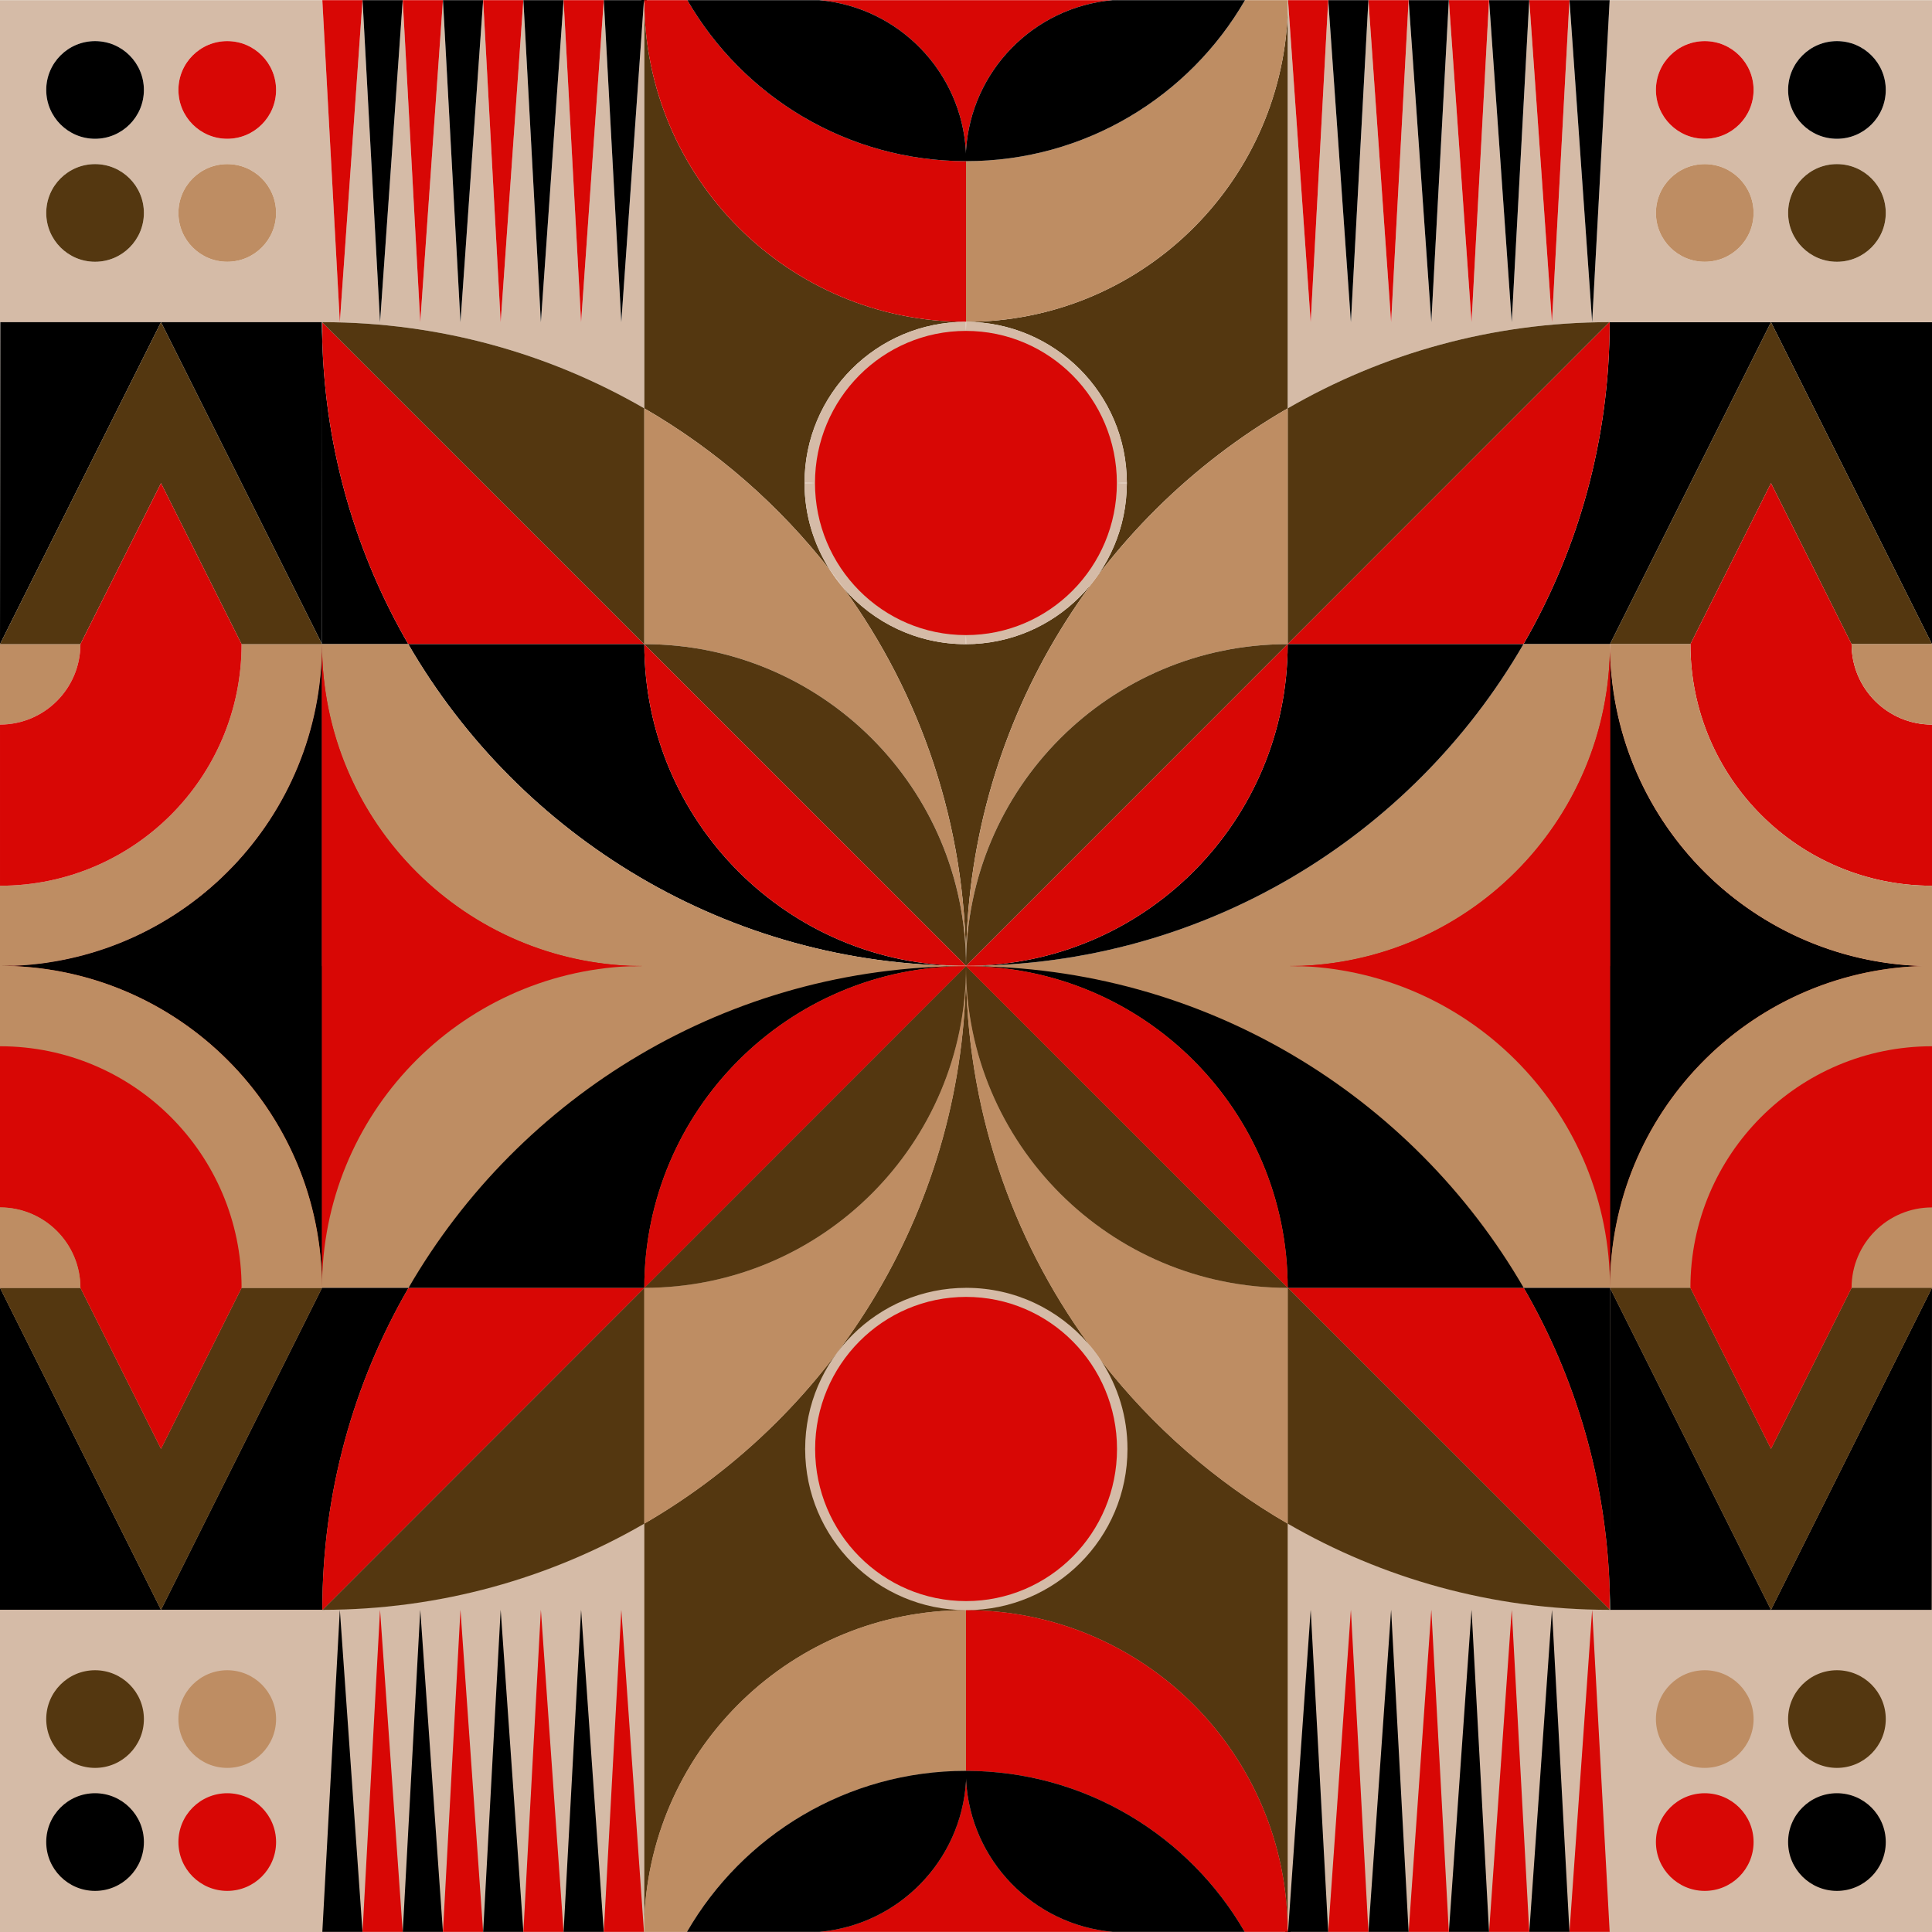 <svg xmlns="http://www.w3.org/2000/svg" viewBox="0 0 2000 2000" style="enable-background:new 0 0 2000 2000" xml:space="preserve"><style>.st2{fill:#543710}.st3{fill:#be8d63}.st4{fill:#d80705}.st7{fill:#d5bba7}.st11{fill:none;stroke:#000;stroke-width:5;stroke-miterlimit:10}</style><g id="Capa_6"><path class="st7" d="M1000 999.87v.07c-.05 367.96-298.36 666.23-666.33 666.23H0v334h2000v-334h-333.67c-367.99 0-666.31-298.31-666.33-666.3z"/><path d="M333.34 666.83h89.33C369 574.2 337.01 467.46 333.65 353.54l-.31 313.29z"/><path class="st7" d="M0 333.5v333.33L.33 333.5zM1000 999.94c-.06 183.86-149.12 332.9-333 332.9H0v333.33h333.67c367.97 0 666.27-298.27 666.33-666.23zM1000 999.83v.03c.02 367.99 298.34 666.3 666.33 666.3H2000v-333.33h-667c-183.91.01-333-149.08-333-333z"/><path d="M1666.33 333.5c0 121.44-32.49 235.28-89.25 333.33h89.58l166.67-333.33L2000 666.83V333.5h-333.67z"/><path class="st11" d="M667 .17v-.34h-.33l-.03.34z"/><path class="st7" d="M1666.33.17h-.02L1648.2 333.5 1624.73.17h-.04l-18.11 333.33L1583.11.17h-.04l-18.11 333.33L1541.48.17h-.04l-18.11 333.33L1499.86.17h-.04L1481.7 333.5 1458.23.17h-.04l-18.11 333.33L1416.61.17h-.04l-18.11 333.33L1374.98.17h-.04l-18.11 333.33L1333.36.17h-.03c0 4.77-.13 9.52-.33 14.24v408.34c97.96-56.7 211.68-89.19 333-89.25h334V.17h-333.67zm98.42 270.81c-27.92 0-50.55-22.63-50.55-50.55 0-27.92 22.63-50.55 50.55-50.55s50.55 22.63 50.55 50.55c0 27.92-22.63 50.55-50.55 50.55zm0-127.32c-27.92 0-50.55-22.63-50.55-50.55 0-27.92 22.63-50.55 50.55-50.55s50.55 22.63 50.55 50.55c0 27.92-22.63 50.55-50.55 50.55zm136.84 127.32c-27.92 0-50.55-22.63-50.55-50.55 0-27.92 22.63-50.55 50.55-50.55s50.55 22.63 50.55 50.55c0 27.92-22.63 50.55-50.55 50.55zm0-127.32c-27.92 0-50.55-22.63-50.55-50.55 0-27.92 22.63-50.55 50.55-50.55s50.55 22.63 50.55 50.55c0 27.92-22.63 50.55-50.55 50.55zM643.17 333.5 625.06.17h-.04L601.55 333.5 583.43.17h-.04L559.92 333.5 541.81.17h-.04L518.3 333.5 500.18.17h-.04L476.67 333.5 458.56.17h-.04L435.05 333.5 416.93.17h-.04L393.42 333.5 375.31.17h-.04L351.8 333.5 333.68.17H0V333.5h333.67c121.44 0 235.28 32.49 333.33 89.25V.17h-.35L643.17 333.5zM98.41 270.98c-27.92 0-50.55-22.63-50.55-50.55 0-27.92 22.63-50.55 50.55-50.55 27.92 0 50.55 22.63 50.55 50.55.01 27.92-22.63 50.55-50.55 50.55zm0-127.32c-27.92 0-50.55-22.63-50.55-50.55 0-27.92 22.63-50.55 50.55-50.55 27.92 0 50.55 22.63 50.55 50.55.01 27.92-22.63 50.55-50.55 50.55zm136.84 127.32c-27.92 0-50.55-22.63-50.55-50.55 0-27.92 22.63-50.55 50.55-50.55 27.92 0 50.55 22.63 50.55 50.55.01 27.92-22.63 50.55-50.55 50.55zm0-127.32c-27.92 0-50.55-22.63-50.55-50.55 0-27.92 22.63-50.55 50.55-50.55 27.92 0 50.55 22.63 50.55 50.55.01 27.92-22.63 50.55-50.55 50.55z"/><path class="st4" d="m333.67 333.83-.02 19.71c3.37 113.92 35.36 220.66 89.02 313.29h244.16l-333.16-333z"/><path class="st2" d="M666.83 666.83h.17V422.75c-98.05-56.76-211.89-89.25-333.33-89.25v.33l333.16 333z"/><path class="st4" d="M1666.33 333.5h-.33l-333 333.16v.17h244.08c56.76-98.05 89.25-211.89 89.25-333.33z"/><path class="st2" d="M1666 333.5c-121.31.06-235.04 32.54-333 89.25v243.92l333-333.17z"/><path class="st7" d="M1000 999.84v.1-.1zM1000 999.87v-.03.03z"/><path d="M1000 999.83c-183.86 0-332.91-149-333-332.83l-.17-.17H422.67c115.33 199.07 330.76 333 577.33 333z"/><path class="st7" d="M667 666.83h-.17l.17.17v-.17zM1000 999.83z"/><path class="st11" d="M667 0v.16V0z"/><path class="st2" d="M859.69 590.79c-16.98-26.13-26.85-57.3-26.85-90.79 0-92.14 74.69-166.83 166.83-166.83h.33v-.01c-183.87-.09-332.91-149.13-333-333v422.58c74.58 43.18 140.02 100.4 192.69 168.05z"/><path class="st2" d="M1000.17 333.17h-.17v.01c91.88.18 166.32 74.62 166.5 166.5v.66c-.18 91.99-74.8 166.5-166.83 166.5-50.41 0-95.59-22.36-126.18-57.69C953.05 718.88 999.98 853.82 1000 999.72v.07c.01-246.55 133.94-461.82 333-577.05V14.41c-7.54 177.32-153.66 318.76-332.83 318.76z"/><path class="st3" d="M1000 999.72c-.02-145.91-46.95-280.85-126.51-390.59-5-5.78-9.61-11.91-13.79-18.35-52.68-67.64-118.12-124.86-192.7-168.03v244.08c183.87 0 332.94 149.03 333 332.89zM1000 999.8v.04c0-183.86 149-332.91 332.83-333l.17-.17V422.75c-199.06 115.23-332.99 330.49-333 577.05z"/><path class="st7" d="M1333 666.83v-.17l-.17.17h.17zM1000 999.83V999.72v.11z"/><path class="st2" d="M1000 999.72c-.06-183.86-149.13-332.89-333-332.89v.17l333 332.83v-.11z"/><path class="st4" d="M1000 999.83 667 667c.09 183.83 149.14 332.83 333 332.83z"/><path class="st7" d="M1000 999.8v.04-.04z"/><path class="st3" d="M2000 1000.17c-184.1 0-333.34-149.24-333.34-333.34h-89.58c-115.24 199.07-330.52 333-577.08 333 0 183.91 149.09 333 333 333h667v-332.66z"/><path d="M1000 999.83c246.57 0 461.85-133.93 577.08-333H1333c0 183.91-149.09 333-333 333z"/><path class="st4" d="m1332.84 666.83-332.83 333c183.91 0 333-149.09 333-333h-.17z"/><path class="st2" d="m1000 999.83 332.83-333c-183.83.09-332.83 149.15-332.83 333z"/><path class="st7" d="M1333.33.17h-.33v14.24c.2-4.73.33-9.47.33-14.24z"/><path class="st3" d="M1000.17 166.84h-.17v166.33h.17c179.18 0 325.29-141.45 332.84-318.76V.17h-44.2c-57.6 99.63-165.29 166.67-288.64 166.67z"/><path class="st4" d="M1000 333.17V166.84C876.72 166.78 769.1 99.75 711.53.17H667c.09 183.87 149.13 332.91 333 333z"/><path class="st11" d="M1156.13-.17h.06-.06z"/><path class="st4" d="M1000 .17H848.17c82.22 7.25 147.31 74.12 151.75 157.11.02-.43.06-.86.08-1.29V.17zM1000 155.99C1005.04 73.6 1069.88 7.38 1151.67.17H1000v155.82z"/><path class="st7" d="M1000 155.99c-.03.43-.06.86-.08 1.29.03.61.06 1.22.08 1.83v-3.12z"/><path d="M1151.66.17C1069.88 7.38 1005.04 73.6 1000 155.99v3.12c-.03-.61-.05-1.22-.08-1.83C995.48 74.29 930.39 7.42 848.17.17H711.53C769.1 99.75 876.72 166.78 1000 166.84h.17c123.35 0 231.04-67.04 288.64-166.67h-137.15z"/><path class="st7" d="M1166.5 500.33v-.66c-3.47 0-6.91.12-10.33.33 3.41.21 6.86.33 10.33.33z"/><path class="st7" d="M999.92 657.45c.16 3 .25 6.02.25 9.05h-.49c-.01-3.04.08-6.05.24-9.05C995.4 572.95 928 505.16 843.67 500c-3.42.21-6.86.33-10.34.33v-.66c3.47 0 6.92.12 10.34.33 84.33-5.16 151.73-72.95 156.25-157.45-.16-3-.25-6.02-.25-9.05h.5c0 3.04-.09 6.06-.25 9.05 4.52 84.5 71.92 152.29 156.25 157.45 3.42-.21 6.86-.33 10.33-.33-.18-91.88-74.62-166.32-166.5-166.5h-.33c-92.14 0-166.83 74.69-166.83 166.83 0 33.48 9.87 64.66 26.85 90.79 4.7 6.04 9.3 12.15 13.79 18.35 30.59 35.34 75.78 57.69 126.18 57.69 92.03 0 166.65-74.52 166.83-166.5-3.47 0-6.91-.12-10.33-.33-84.32 5.16-151.72 72.95-156.24 157.45z"/><path class="st7" d="M1000 333.5h-.33c0 3.04.09 6.06.25 9.05.16-3 .25-6.02.25-9.05h-.17z"/><ellipse class="st4" cx="999.92" cy="500" rx="156.25" ry="157.45"/><path class="st7" d="M833.34 500.33c3.47 0 6.92-.12 10.34-.33-3.42-.21-6.86-.33-10.34-.33v.66zM1000.17 666.5c0-3.04-.09-6.06-.25-9.05-.16 3-.25 6.02-.25 9.05h.5zM873.49 609.14c-4.49-6.2-9.09-12.31-13.79-18.35a167.78 167.78 0 0 0 13.79 18.35z"/><path class="st4" d="M351.8 333.5 375.27.17h-41.59z"/><path d="M393.42 333.5 416.89.17h-41.58z"/><path class="st4" d="M435.05 333.5 458.52.17h-41.59z"/><path d="M476.67 333.5 500.14.17h-41.58z"/><path class="st4" d="M518.3 333.5 541.77.17h-41.59z"/><path d="M559.92 333.5 583.39.17h-41.58z"/><path class="st4" d="M601.55 333.5 625.02.17h-41.59z"/><path d="M643.17 333.5 666.64.17h-41.58z"/><path class="st7" d="M250.09 666.83h83.25v.05-.05h-83.25zM250.09 666.83H83.25h166.84zM83.25 666.83H0h83.25z"/><path class="st4" d="M0 1000.17h333.34V666.88C333.31 850.96 184.08 1000.17 0 1000.17zM2000 1000.17h-333.34V666.88c.03 184.08 149.26 333.29 333.34 333.29z"/><path class="st3" d="M1000 999.83c-246.57 0-462-133.93-577.33-333h-89.33V1000.17H0c184.08 0 333.31-149.21 333.34-333.29v-.05h-83.25c0 138.12-111.97 250.08-250.09 250.08v415.92h667c183.88 0 332.95-149.03 333-332.9v-.1zM83.25 666.83H0v83.25c45.98 0 83.25-37.27 83.25-83.25z"/><path d="M.33 333.5 0 666.83 166.67 333.5zM333.34 333.5H166.67l166.67 333.33.31-313.29c-.2-6.66-.31-13.34-.31-20.04z"/><path class="st7" d="m333.67 333.83-.33-.33c0 6.7.11 13.38.31 20.04l.02-19.71zM333.67 333.5h-.33l.33.33z"/><path class="st2" d="m166.67 500.15 83.42 166.68h83.25L166.67 333.5 0 666.83h83.25z"/><circle cx="98.41" cy="93.11" r="50.55"/><circle class="st2" cx="98.41" cy="220.43" r="50.55"/><circle class="st4" cx="235.25" cy="93.11" r="50.55"/><circle class="st3" cx="235.25" cy="220.43" r="50.55"/><path d="M1666.32.17h-41.59l23.47 333.33z"/><path class="st4" d="M1624.69.17h-41.58l23.47 333.33z"/><path d="M1583.07.17h-41.59l23.47 333.33z"/><path class="st4" d="M1541.44.17h-41.58l23.47 333.33z"/><path d="M1499.82.17h-41.59l23.47 333.33z"/><path class="st4" d="M1458.19.17h-41.58l23.47 333.33z"/><path d="M1416.57.17h-41.59l23.47 333.33z"/><path class="st4" d="M1374.94.17h-41.58l23.47 333.33z"/><path class="st2" d="M1666.66 666.83h83.25l83.42-166.68 83.42 166.68H2000L1833.33 333.5z"/><path class="st7" d="M1749.91 666.83h-83.25 83.25zM1749.91 666.83h166.84-166.84z"/><path class="st4" d="m250.09 666.83-83.42-166.68-83.42 166.68h.01-.01c0 45.98-37.27 83.25-83.25 83.25v166.83c138.12.01 250.09-111.96 250.09-250.08zM1916.75 666.83l-83.42-166.68-83.42 166.68c0 138.12 111.97 250.08 250.09 250.08V750.08c-45.98 0-83.25-37.27-83.25-83.25z"/><path class="st7" d="M1916.75 666.83H2000h-83.25z"/><path class="st3" d="M2000 750.08v-83.25h-83.25c0 45.98 37.27 83.25 83.25 83.25z"/><circle cx="1901.59" cy="93.11" r="50.55"/><circle class="st2" cx="1901.59" cy="220.43" r="50.55"/><circle class="st4" cx="1764.75" cy="93.11" r="50.55"/><circle class="st3" cx="1764.75" cy="220.43" r="50.55"/><path d="M1666.66 1333.17h-89.33c53.67 92.63 85.65 199.37 89.02 313.29l.31-313.29z"/><path class="st7" d="M2000 1666.5v-333.33l-.33 333.33z"/><path d="M333.67 1666.5c0-121.44 32.49-235.28 89.25-333.33h-89.58L166.67 1666.5 0 1333.17v333.33h333.67z"/><path class="st11" d="M1333 1999.83v.34h.33l.03-.34z"/><path class="st7" d="M334 1666.5H0v333.33h333.69l18.11-333.33 23.47 333.33h.04l18.11-333.33 23.47 333.33h.04l18.11-333.33 23.47 333.33h.04l18.11-333.33 23.47 333.33h.04l18.11-333.33 23.47 333.33h.04l18.11-333.33 23.47 333.33h.04l18.11-333.33 23.47 333.33h.04l18.11-333.33 23.47 333.33h.03c0-4.77.13-9.52.33-14.24v-408.34c-97.93 56.71-211.66 89.19-332.97 89.25zM98.41 1957.45c-27.92 0-50.55-22.63-50.55-50.55 0-27.92 22.63-50.55 50.55-50.55s50.55 22.63 50.55 50.55c.01 27.91-22.63 50.55-50.55 50.55zm0-127.32c-27.92 0-50.55-22.63-50.55-50.55 0-27.92 22.63-50.55 50.55-50.55s50.55 22.63 50.55 50.55c.01 27.91-22.63 50.55-50.55 50.55zm136.84 127.32c-27.92 0-50.55-22.63-50.55-50.55 0-27.92 22.63-50.55 50.55-50.55s50.55 22.63 50.55 50.55c.01 27.91-22.63 50.55-50.55 50.55zm0-127.32c-27.92 0-50.55-22.63-50.55-50.55 0-27.92 22.63-50.55 50.55-50.55s50.55 22.63 50.55 50.55c.01 27.91-22.63 50.55-50.55 50.55zM1999.67 1666.5h-333.34c-121.44 0-235.28-32.49-333.33-89.25v422.58h.35l23.47-333.33 18.11 333.33h.04l23.47-333.33 18.11 333.33h.04l23.47-333.33 18.11 333.33h.04l23.47-333.33 18.11 333.33h.04l23.47-333.33 18.11 333.33h.04l23.47-333.33 18.11 333.33h.04l23.47-333.33 18.11 333.33h.04l23.47-333.33 18.11 333.33H2000V1666.5h-.33zm-234.92 290.95c-27.92 0-50.55-22.63-50.55-50.55 0-27.92 22.63-50.55 50.55-50.55 27.92 0 50.55 22.63 50.55 50.55 0 27.91-22.63 50.55-50.55 50.55zm0-127.32c-27.92 0-50.55-22.63-50.55-50.55 0-27.92 22.63-50.55 50.55-50.55 27.92 0 50.55 22.63 50.55 50.55 0 27.91-22.63 50.55-50.55 50.55zm136.84 127.32c-27.92 0-50.55-22.63-50.55-50.55 0-27.92 22.63-50.55 50.55-50.55 27.92 0 50.55 22.63 50.55 50.55 0 27.91-22.63 50.55-50.55 50.55zm0-127.32c-27.92 0-50.55-22.63-50.55-50.55 0-27.92 22.63-50.55 50.55-50.55 27.92 0 50.55 22.63 50.55 50.55 0 27.91-22.63 50.55-50.55 50.55z"/><path class="st4" d="m1666.33 1666.17.02-19.71c-3.37-113.92-35.36-220.66-89.02-313.29h-244.16l333.16 333z"/><path class="st2" d="M1333.17 1333.17h-.17v244.08c98.05 56.76 211.89 89.25 333.33 89.25v-.33l-333.16-333z"/><path class="st4" d="M333.67 1666.5h.33l333-333.16v-.17H422.92c-56.76 98.05-89.25 211.89-89.25 333.33z"/><path class="st2" d="M334 1666.5c121.31-.06 235.04-32.54 333-89.25v-243.92L334 1666.5z"/><path class="st7" d="M1000 1000.16v-.1.1zM1000 1000.13v.03-.03z"/><path d="M1000 1000.17c183.86 0 332.91 149 333 332.83l.17.17h244.16c-115.33-199.07-330.76-333-577.33-333z"/><path class="st7" d="M1333 1333.17h.17l-.17-.17v.17zM1000 1000.17z"/><path class="st11" d="M1333 2000v-.16.16z"/><path class="st2" d="M1140.31 1409.21c16.98 26.13 26.85 57.3 26.85 90.79 0 92.14-74.69 166.83-166.83 166.83h-.33v.01c183.87.09 332.91 149.13 333 333v-422.58c-74.58-43.18-140.02-100.4-192.69-168.05z"/><path class="st2" d="M999.83 1666.83h.17v-.01c-91.88-.18-166.32-74.62-166.5-166.5v-.66c.18-91.99 74.8-166.5 166.83-166.5 50.41 0 95.59 22.36 126.18 57.69-79.56-109.74-126.49-244.68-126.51-390.59v-.07c-.01 246.55-133.94 461.82-333 577.05v408.34c7.54-177.31 153.66-318.75 332.83-318.75z"/><path class="st3" d="M1000 1000.28c.02 145.91 46.95 280.85 126.51 390.59 5 5.78 9.61 11.91 13.79 18.35 52.68 67.65 118.11 124.86 192.7 168.04v-244.08c-183.87-.01-332.94-149.04-333-332.9z"/><path class="st3" d="M1000 1000.2v-.04c0 183.86-149 332.91-332.83 333l-.17.17v243.92c199.06-115.23 332.99-330.49 333-577.05z"/><path class="st7" d="M667 1333.17v.17l.17-.17H667zM1000 1000.17V1000.28v-.11z"/><path class="st2" d="M1000 1000.28c.06 183.86 149.13 332.89 333 332.89v-.17l-333-332.83v.11z"/><path class="st4" d="M1000 1000.17 1333 1333c-.09-183.83-149.14-332.83-333-332.83z"/><path class="st7" d="M1000 1000.2v-.04.04z"/><path d="M1000 1000.17c-246.57 0-461.85 133.93-577.08 333H667c0-183.91 149.09-333 333-333z"/><path class="st4" d="m667.16 1333.17 332.83-333c-183.91 0-333 149.09-333 333h.17z"/><path class="st2" d="m1000 1000.17-332.83 333c183.83-.09 332.83-149.15 332.83-333z"/><path class="st7" d="M666.67 1999.83h.33v-14.24c-.2 4.73-.33 9.47-.33 14.24z"/><path class="st3" d="M999.83 1833.16h.17v-166.33h-.17c-179.18 0-325.29 141.45-332.84 318.76v14.24h44.2c57.6-99.63 165.29-166.67 288.64-166.67z"/><path class="st4" d="M1000 1666.83v166.33c123.28.06 230.9 67.08 288.47 166.67H1333c-.09-183.87-149.13-332.91-333-333z"/><path class="st11" d="M843.87 2000.17h-.06.06z"/><path class="st4" d="M1000 1999.83h151.83c-82.22-7.25-147.31-74.12-151.75-157.11-.02.43-.06.86-.08 1.29v155.82z"/><path class="st4" d="M1000 1844.01c-5.04 82.39-69.88 148.61-151.67 155.82H1000v-155.82z"/><path class="st7" d="M1000 1844.01c.03-.43.06-.86.08-1.29-.03-.61-.06-1.22-.08-1.83v3.12z"/><path d="M848.34 1999.83c81.79-7.21 146.62-73.43 151.67-155.82v-3.12c.03.61.05 1.22.08 1.83 4.44 82.99 69.53 149.86 151.75 157.11h136.64c-57.57-99.58-165.19-166.61-288.47-166.67h-.17c-123.35 0-231.04 67.04-288.64 166.67h137.14z"/><path class="st7" d="M833.5 1499.67v.66c3.47 0 6.91-.12 10.33-.33-3.41-.21-6.86-.33-10.33-.33zM1000 1666.5h.33c0-3.04-.09-6.06-.25-9.05-.16 3-.25 6.02-.25 9.05h.17z"/><ellipse class="st4" cx="1000.08" cy="1500" rx="156.25" ry="157.45"/><path class="st7" d="M1166.66 1499.67c-3.47 0-6.92.12-10.34.33 3.42.21 6.86.33 10.34.33v-.66zM999.83 1333.5c0 3.04.09 6.06.25 9.05.16-3 .25-6.02.25-9.05h-.5zM1126.51 1390.86c4.49 6.2 9.09 12.31 13.79 18.35a167.78 167.78 0 0 0-13.79-18.35z"/><path class="st4" d="m1648.2 1666.5-23.47 333.33h41.59z"/><path d="m1606.58 1666.5-23.47 333.33h41.58z"/><path class="st4" d="m1564.95 1666.5-23.47 333.33h41.59z"/><path d="m1523.33 1666.5-23.47 333.33h41.58z"/><path class="st4" d="m1481.7 1666.5-23.47 333.33h41.59z"/><path d="m1440.08 1666.5-23.47 333.33h41.58z"/><path class="st4" d="m1398.45 1666.5-23.47 333.33h41.59z"/><path d="m1356.83 1666.5-23.47 333.33h41.58z"/><path class="st7" d="M1749.91 1333.17h-83.25v-.05.05h83.25zM1749.91 1333.17h166.84-166.84zM1916.75 1333.17H2000h-83.25z"/><path class="st4" d="M2000 999.83h-333.34v333.29c.03-184.08 149.26-333.29 333.34-333.29z"/><path d="M2000 1000.17c-3.4 0-6.78-.07-10.16-.17 3.38-.1 6.76-.17 10.16-.17h-14.58c-177.31-7.63-318.73-153.76-318.76-332.95v666.24c.03-179.19 141.44-325.31 318.76-332.95H2000z"/><path class="st4" d="M1333.32 1000.17h333.34V666.88c-.03 184.08-149.26 333.29-333.34 333.29zM0 999.83h333.34v333.29C333.31 1149.04 184.08 999.83 0 999.83z"/><path d="M333.34 666.88c-.03 179.19-141.45 325.32-318.76 332.95H0c3.4 0 6.78.07 10.16.17-3.38.1-6.76.17-10.16.17h14.58c177.31 7.63 318.73 153.76 318.76 332.95V666.88z"/><path class="st4" d="M666.67 1000.17H333.34V666.88c.03 184.08 149.25 333.29 333.33 333.29zM1666.66 999.83V666.88c-.03 179.19-141.44 325.31-318.76 332.95h-14.58c3.4 0 6.78.07 10.16.17-3.38.1-6.76.17-10.16.17h14.58c177.31 7.63 318.73 153.76 318.76 332.95V999.83z"/><path class="st4" d="M652.09 999.83c-177.31-7.63-318.73-153.76-318.76-332.95v666.24c.03-179.19 141.44-325.31 318.76-332.95h14.58c-3.4 0-6.78-.07-10.16-.17 3.38-.1 6.76-.17 10.16-.17h-14.58z"/><path class="st3" d="M2000 999.83v-82.92c-138.12 0-250.09-111.97-250.09-250.08h-83.25c0 180.7 143.78 327.8 323.18 333.17-179.38 5.37-323.15 152.44-323.18 333.12v.05h83.25c0-138.12 111.97-250.08 250.09-250.08v-83.26zM1916.75 1333.17H2000v-83.25c-45.98 0-83.25 37.27-83.25 83.25z"/><path d="m1999.67 1666.5.33-333.33-166.67 333.33z"/><path d="M1666.66 1666.5h166.67l-166.67-333.33-.31 313.29c.2 6.66.31 13.34.31 20.04z"/><path class="st7" d="m1666.33 1666.17.33.33c0-6.7-.11-13.38-.31-20.04l-.02 19.71z"/><path class="st7" d="M1666.33 1666.5h.33l-.33-.33z"/><path class="st2" d="m1833.33 1499.85-83.42-166.68h-83.25l166.67 333.33L2000 1333.17h-83.25z"/><path class="st4" d="m1749.91 1333.17 83.42 166.68 83.42-166.68h-.01.01c0-45.98 37.27-83.25 83.25-83.25v-166.83c-138.12-.01-250.09 111.96-250.09 250.08z"/><circle cx="1901.59" cy="1906.89" r="50.55"/><circle class="st2" cx="1901.59" cy="1779.57" r="50.55"/><circle class="st4" cx="1764.75" cy="1906.89" r="50.55"/><circle class="st3" cx="1764.75" cy="1779.57" r="50.55"/><path d="M333.68 1999.83h41.59L351.8 1666.5z"/><path class="st4" d="M375.31 1999.83h41.58l-23.47-333.33z"/><path d="M416.93 1999.83h41.59l-23.47-333.33z"/><path class="st4" d="M458.56 1999.83h41.58l-23.47-333.33z"/><path d="M500.18 1999.83h41.59L518.3 1666.5z"/><path class="st4" d="M541.81 1999.83h41.58l-23.47-333.33z"/><path d="M583.43 1999.83h41.59l-23.47-333.33z"/><path class="st4" d="M625.06 1999.83h41.58l-23.47-333.33z"/><path class="st2" d="M333.34 1333.17h-83.25l-83.42 166.68-83.42-166.68H0l166.67 333.33z"/><path class="st7" d="M250.09 1333.17h83.25-83.25z"/><path class="st3" d="M250.09 1333.17h83.25c0-184.1-149.24-333.34-333.34-333.34v83.25c138.12 0 250.09 111.97 250.09 250.09z"/><path class="st7" d="M250.09 1333.17H83.25h166.84z"/><path class="st4" d="M250.09 1333.17c0-138.12-111.97-250.08-250.09-250.08v166.83c45.98 0 83.25 37.27 83.25 83.25h.01-.01l83.42 166.68 83.42-166.68h-.01.01z"/><path class="st7" d="M83.25 1333.17H0h83.25z"/><path class="st3" d="M0 1249.92v83.25h83.25c0-45.98-37.27-83.25-83.25-83.25z"/><circle cx="98.41" cy="1906.89" r="50.55"/><circle class="st2" cx="98.41" cy="1779.57" r="50.55"/><circle class="st4" cx="235.25" cy="1906.89" r="50.55"/><circle class="st3" cx="235.25" cy="1779.57" r="50.55"/></g></svg>
